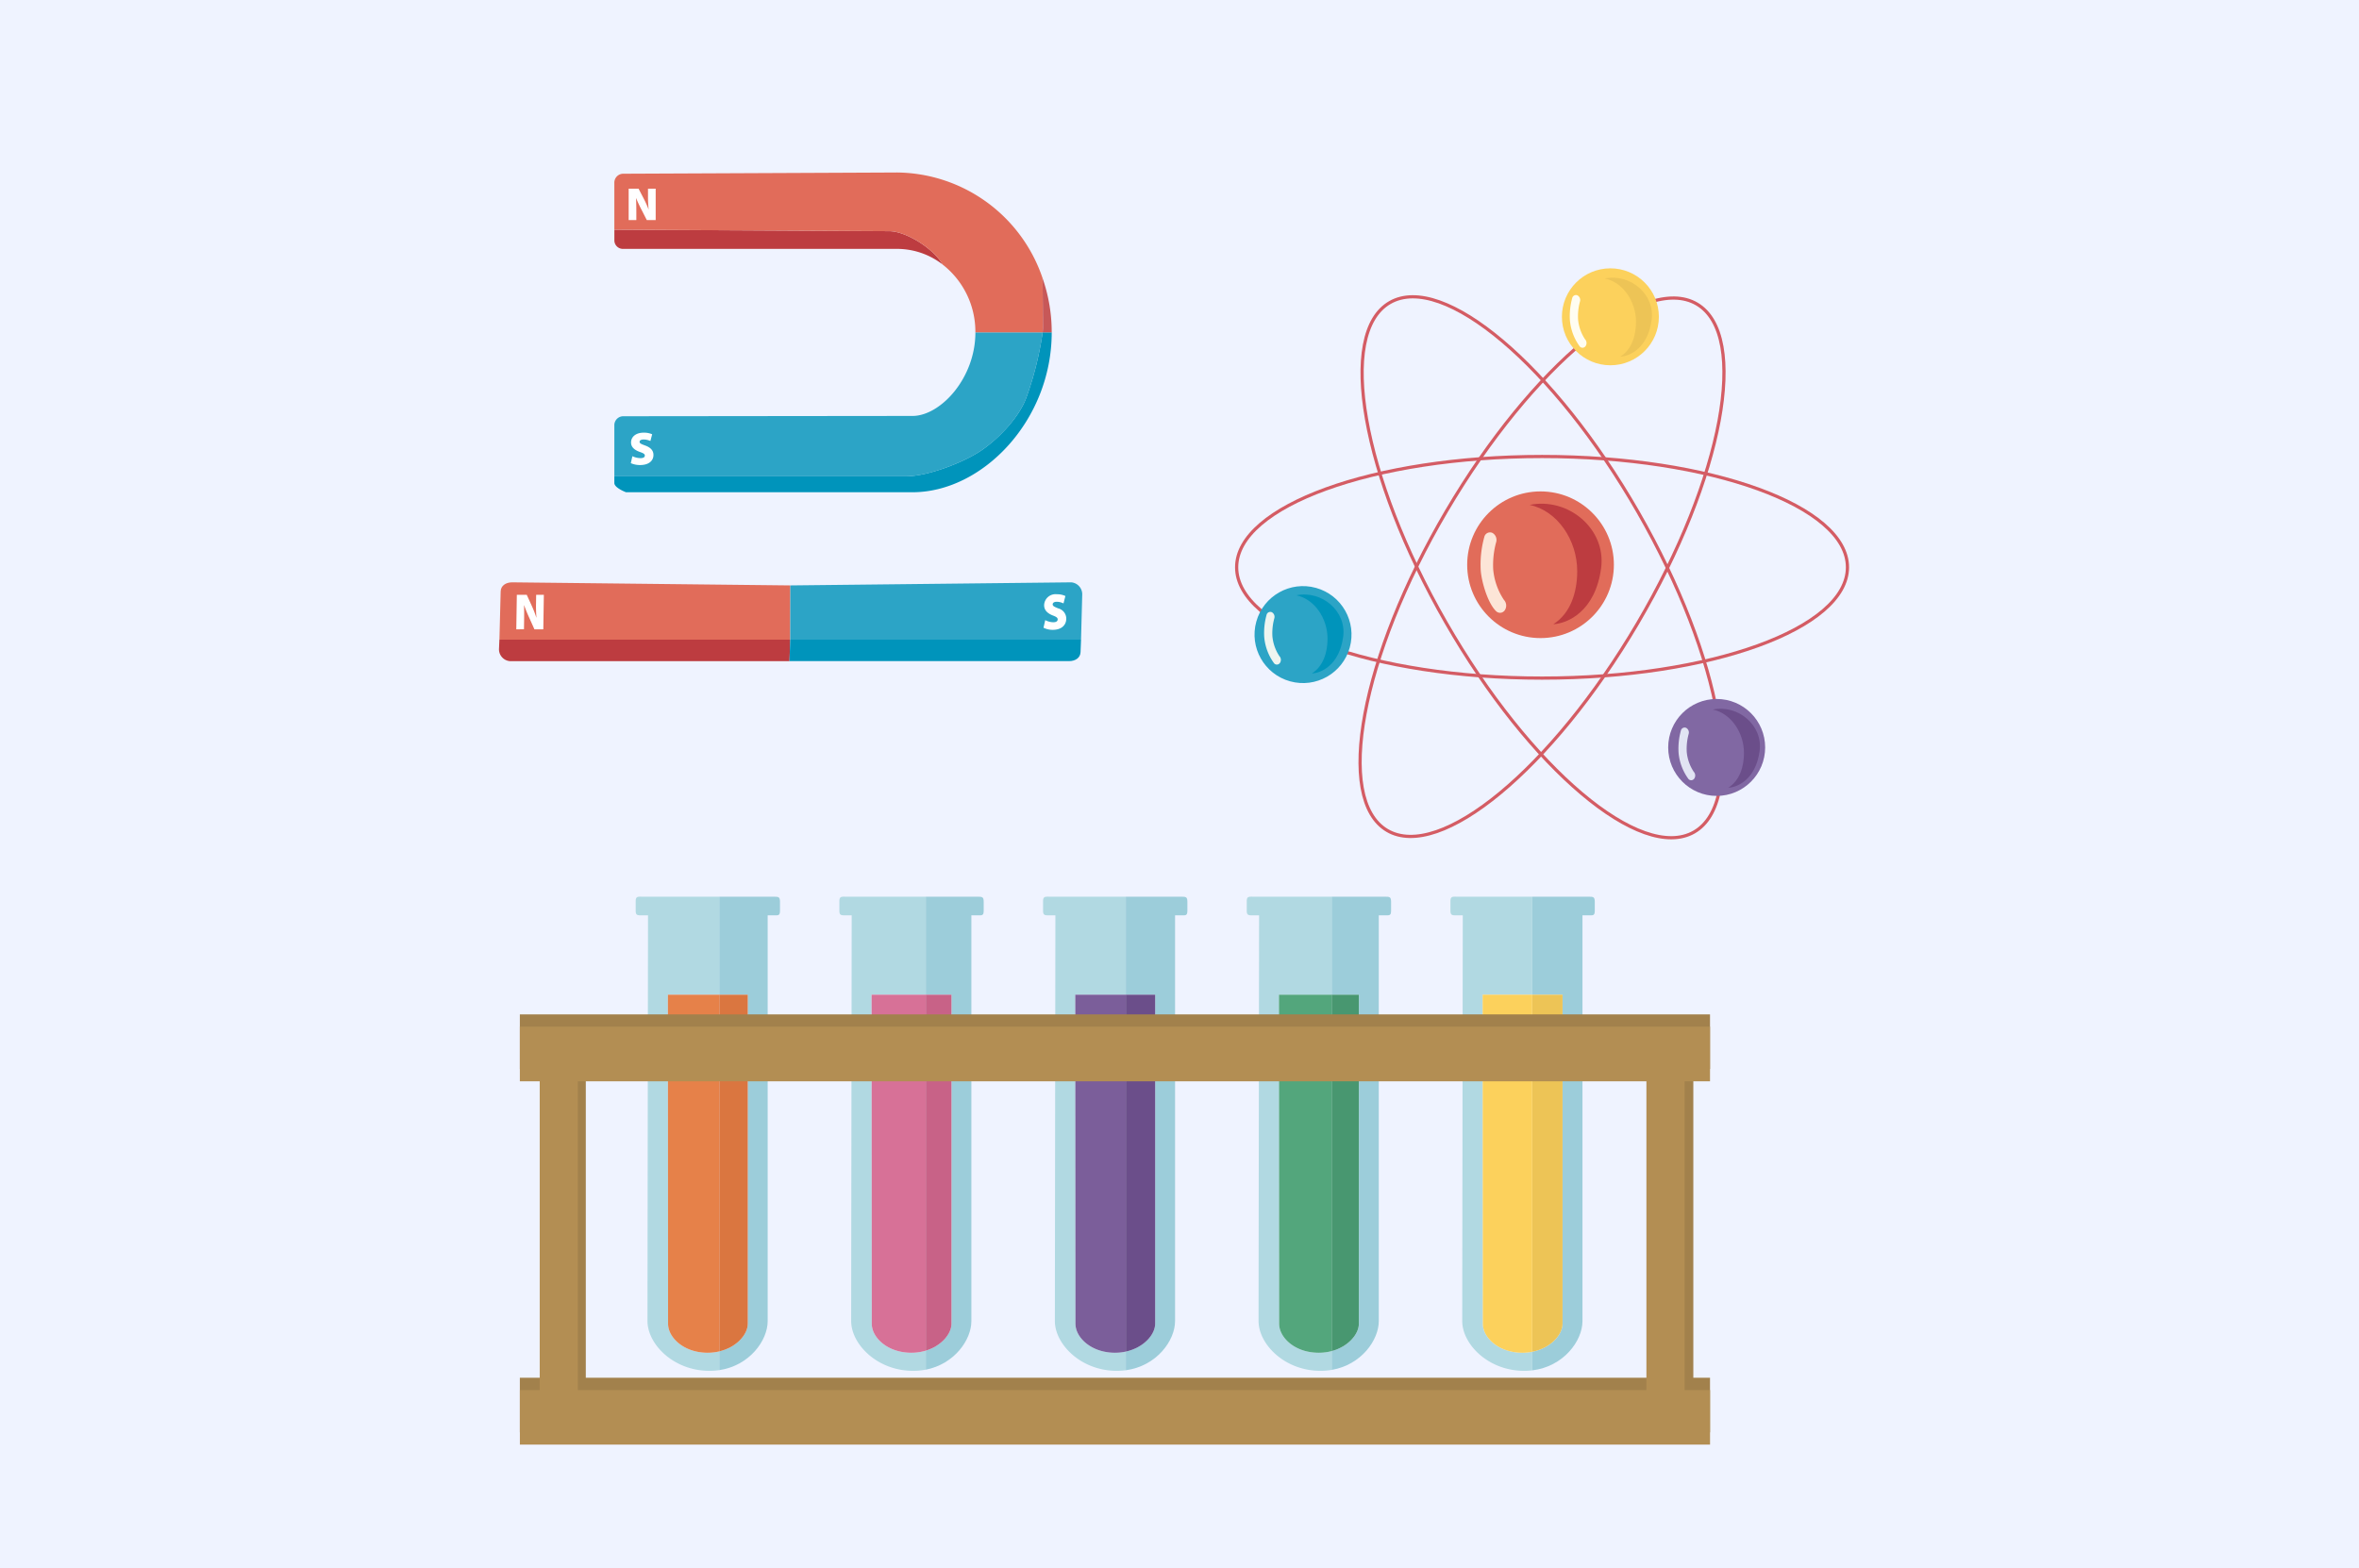 <svg xmlns="http://www.w3.org/2000/svg" width="376" height="250" viewBox="0 0 376 250">
  <g id="support_img-05" transform="translate(-512 -1348)">
    <g id="グループ_2907" data-name="グループ 2907">
      <rect id="長方形_1049" data-name="長方形 1049" width="376" height="250" transform="translate(512 1348)" fill="#eff3ff"/>
    </g>
    <g id="グループ_3020" data-name="グループ 3020" transform="translate(591.533 1375.498)">
      <g id="グループ_2987" data-name="グループ 2987" transform="translate(3.326 115.451)">
        <g id="グループ_2985" data-name="グループ 2985" transform="translate(18.464)">
          <g id="グループ_2980" data-name="グループ 2980" transform="translate(129.864)">
            <path id="パス_5214" data-name="パス 5214" d="M1002.1,735.8c-3.854,0-6.316-2.455-6.316-4.62,0-1.7-.028-52.454-.028-52.454h7.908V663.1H991.778c-.8,0-1.153-.092-1.153.729v1.5c0,.819.354.738,1.153.738h.811c0,.884-.085,61.737-.085,64.685,0,3.646,4.1,7.934,9.877,7.934a10.325,10.325,0,0,0,1.285-.08v-2.967A8.074,8.074,0,0,1,1002.1,735.8Z" transform="translate(-990.625 -663.101)" fill="#b1d9e2"/>
            <path id="パス_5215" data-name="パス 5215" d="M1005.039,663.1h-8.884v15.623h4.823v52.454c0,1.734-1.863,3.884-4.823,4.465v2.967c5-.611,8-4.71,8-7.854V666.071h.889c.8,0,1.073.08,1.073-.738V663.9C1006.112,663.076,1005.841,663.1,1005.039,663.1Z" transform="translate(-983.113 -663.099)" fill="#9ccdda"/>
            <path id="パス_5216" data-name="パス 5216" d="M1000.978,722.18V669.726h-4.823v56.919C999.115,726.065,1000.978,723.914,1000.978,722.18Z" transform="translate(-983.113 -654.101)" fill="#edc456"/>
            <path id="パス_5217" data-name="パス 5217" d="M992.83,722.18c0,2.165,2.462,4.621,6.316,4.621a8.078,8.078,0,0,0,1.564-.156V669.726H992.8S992.83,720.48,992.83,722.18Z" transform="translate(-987.668 -654.101)" fill="#fcd15c"/>
          </g>
          <g id="グループ_2981" data-name="グループ 2981" transform="translate(97.397)">
            <path id="パス_5218" data-name="パス 5218" d="M988.338,735.8c-3.854,0-6.316-2.455-6.316-4.62,0-1.7-.028-52.454-.028-52.454h8.391V663.1h-12.37c-.8,0-1.156-.092-1.156.729v1.5c0,.819.354.738,1.156.738h.809c0,.884-.083,61.737-.083,64.685,0,3.646,4.1,7.934,9.877,7.934a10.416,10.416,0,0,0,1.767-.151v-3A7.955,7.955,0,0,1,988.338,735.8Z" transform="translate(-976.859 -663.101)" fill="#b1d9e2"/>
            <path id="パス_5219" data-name="パス 5219" d="M991,663.1h-8.4v15.623h4.342v52.454c0,1.637-1.663,3.651-4.342,4.359v3c4.712-.8,7.512-4.74,7.512-7.783V666.071H991c.8,0,1.073.08,1.073-.738V663.9C992.07,663.076,991.8,663.1,991,663.1Z" transform="translate(-969.068 -663.099)" fill="#9ccdda"/>
            <path id="パス_5220" data-name="パス 5220" d="M986.936,722.18V669.726h-4.342v56.813C985.273,725.831,986.936,723.817,986.936,722.18Z" transform="translate(-969.068 -654.101)" fill="#489770"/>
            <path id="パス_5221" data-name="パス 5221" d="M979.064,722.18c0,2.165,2.462,4.621,6.316,4.621a7.949,7.949,0,0,0,2.047-.262V669.726h-8.391S979.064,720.48,979.064,722.18Z" transform="translate(-973.902 -654.101)" fill="#53a67c"/>
          </g>
          <g id="グループ_2982" data-name="グループ 2982" transform="translate(64.931)">
            <path id="パス_5222" data-name="パス 5222" d="M974.574,735.8c-3.854,0-6.318-2.455-6.318-4.62,0-1.7-.028-52.454-.028-52.454h8.054V663.1H964.249c-.8,0-1.156-.092-1.156.729v1.5c0,.819.356.738,1.156.738h.809c0,.884-.083,61.737-.083,64.685,0,3.646,4.1,7.934,9.877,7.934a10.8,10.8,0,0,0,1.429-.1v-2.981A8.061,8.061,0,0,1,974.574,735.8Z" transform="translate(-963.093 -663.101)" fill="#b1d9e2"/>
            <path id="パス_5223" data-name="パス 5223" d="M977.425,663.1h-8.74v15.623h4.679v52.454c0,1.705-1.806,3.814-4.679,4.434v2.981c4.917-.67,7.849-4.721,7.849-7.837V666.071h.891c.8,0,1.073.08,1.073-.738V663.9C978.5,663.076,978.225,663.1,977.425,663.1Z" transform="translate(-955.496 -663.099)" fill="#9ccdda"/>
            <path id="パス_5224" data-name="パス 5224" d="M973.364,722.18V669.726h-4.679v56.888C971.558,725.994,973.364,723.886,973.364,722.18Z" transform="translate(-955.496 -654.101)" fill="#6b4e8a"/>
            <path id="パス_5225" data-name="パス 5225" d="M965.3,722.18c0,2.165,2.465,4.621,6.319,4.621a8.061,8.061,0,0,0,1.708-.186V669.726H965.27S965.3,720.48,965.3,722.18Z" transform="translate(-960.136 -654.101)" fill="#7b5e9a"/>
          </g>
          <g id="グループ_2983" data-name="グループ 2983" transform="translate(32.467)">
            <path id="パス_5226" data-name="パス 5226" d="M960.807,735.8c-3.854,0-6.316-2.455-6.316-4.62,0-1.7-.028-52.454-.028-52.454H963.1V663.1h-12.62c-.8,0-1.153-.092-1.153.729v1.5c0,.819.354.738,1.153.738h.809c0,.884-.082,61.737-.082,64.685,0,3.646,4.1,7.934,9.877,7.934a10.457,10.457,0,0,0,2.017-.193v-3.035A7.916,7.916,0,0,1,960.807,735.8Z" transform="translate(-949.328 -663.101)" fill="#b1d9e2"/>
            <path id="パス_5227" data-name="パス 5227" d="M963.321,663.1h-8.153v15.623h4.092v52.454c0,1.585-1.561,3.519-4.092,4.283V738.5c4.564-.9,7.262-4.752,7.262-7.74V666.071h.891c.8,0,1.073.08,1.073-.738V663.9C964.394,663.076,964.12,663.1,963.321,663.1Z" transform="translate(-941.394 -663.099)" fill="#9ccdda"/>
            <path id="パス_5228" data-name="パス 5228" d="M951.533,722.18c0,2.165,2.462,4.621,6.316,4.621a7.922,7.922,0,0,0,2.295-.337V669.726h-8.639S951.533,720.48,951.533,722.18Z" transform="translate(-946.371 -654.101)" fill="#d77197"/>
            <path id="パス_5229" data-name="パス 5229" d="M959.26,722.18V669.726h-4.092v56.737C957.7,725.7,959.26,723.765,959.26,722.18Z" transform="translate(-941.394 -654.101)" fill="#c86287"/>
          </g>
          <g id="グループ_2984" data-name="グループ 2984">
            <path id="パス_5230" data-name="パス 5230" d="M947.041,735.8c-3.854,0-6.316-2.455-6.316-4.62,0-1.7-.028-52.454-.028-52.454h8.184V663.1H936.717c-.8,0-1.156-.092-1.156.729v1.5c0,.819.354.738,1.156.738h.809c0,.884-.085,61.737-.085,64.685,0,3.646,4.106,7.934,9.88,7.934a10.783,10.783,0,0,0,1.559-.113v-2.993A8.029,8.029,0,0,1,947.041,735.8Z" transform="translate(-935.562 -663.101)" fill="#b1d9e2"/>
            <path id="パス_5231" data-name="パス 5231" d="M949.817,663.1h-8.608v15.623h4.547v52.454c0,1.679-1.75,3.75-4.547,4.406v2.993c4.837-.724,7.719-4.734,7.719-7.821V666.071h.889c.8,0,1.073.08,1.073-.738V663.9C950.89,663.076,950.619,663.1,949.817,663.1Z" transform="translate(-927.891 -663.099)" fill="#9ccdda"/>
            <path id="パス_5232" data-name="パス 5232" d="M945.756,722.18V669.726h-4.547v56.86C944.006,725.93,945.756,723.86,945.756,722.18Z" transform="translate(-927.891 -654.101)" fill="#da7640"/>
            <path id="パス_5233" data-name="パス 5233" d="M937.767,722.18c0,2.165,2.462,4.621,6.316,4.621a8.03,8.03,0,0,0,1.84-.215v-56.86h-8.184S937.767,720.48,937.767,722.18Z" transform="translate(-932.605 -654.101)" fill="#e68149"/>
          </g>
        </g>
        <g id="グループ_2986" data-name="グループ 2986" transform="translate(0 18.76)">
          <path id="パス_5234" data-name="パス 5234" d="M1117.433,679.76v-8.705h-189.7v8.705h4.429v49.221h-4.429v8.705h189.7v-8.705h-2.66V679.76Zm-8.745,49.221H938.245V679.76h170.443Z" transform="translate(-927.733 -671.055)" fill="#a2814c"/>
          <path id="パス_5235" data-name="パス 5235" d="M1117.433,680.591v-8.705h-189.7v8.705H930.9v49.221h-3.163v8.7h189.7v-8.7h-4.057V680.591Zm-10.139,49.221H936.978V680.591h170.316Z" transform="translate(-927.733 -669.926)" fill="#b38e53"/>
        </g>
      </g>
      <g id="グループ_2997" data-name="グループ 2997">
        <g id="グループ_2992" data-name="グループ 2992" transform="translate(18.387)">
          <g id="グループ_2988" data-name="グループ 2988" transform="translate(0 9.123)">
            <path id="パス_5236" data-name="パス 5236" d="M977.958,618.253l-43.035-.236h-.8v1.721a1.363,1.363,0,0,0,1.432,1.335s43.3,0,43.693,0h0a11.86,11.86,0,0,1,7.2,2.493c-.071-.118-.139-.24-.21-.346C984.581,620.736,980.441,618.253,977.958,618.253Z" transform="translate(-934.119 -618.017)" fill="#bd3c40"/>
          </g>
          <g id="グループ_2989" data-name="グループ 2989">
            <path id="パス_5237" data-name="パス 5237" d="M992.679,643.735c2.8-1.922,5.941-5.231,7.094-8.335a52.656,52.656,0,0,0,2.616-10.445H991.668c0,7.347-5.589,13.323-10.023,13.323l-46.094.049a1.425,1.425,0,0,0-1.432,1.41V647.9h46.5C984.078,647.9,989.842,645.686,992.679,643.735Z" transform="translate(-934.119 -599.469)" fill="#2ca4c6"/>
            <path id="パス_5238" data-name="パス 5238" d="M999.774,635.4c-1.153,3.1-4.3,6.413-7.094,8.335-2.837,1.951-8.6,4.167-12.061,4.167h-46.5v1.073c0,.776,1.856,1.467,1.856,1.467h45.669c11.144,0,22.188-11.434,22.188-25.488h-1.443A52.656,52.656,0,0,1,999.774,635.4Z" transform="translate(-934.119 -599.469)" fill="#0094bb"/>
            <path id="パス_5239" data-name="パス 5239" d="M1002.389,639.635c.026-.274.042-.524.042-.727,0-1.514-.033-5.236-.056-7.91a24.731,24.731,0,0,0-23.143-16.849c-.083,0-.573,0-1.382.007-7.448.036-42.3.189-42.3.189a1.425,1.425,0,0,0-1.432,1.41v7.517h.8l43.035.236c2.483,0,6.623,2.483,8.278,4.967.071.106.139.229.21.346a13.577,13.577,0,0,1,5.222,10.814h10.722Z" transform="translate(-934.119 -614.149)" fill="#e16c5a"/>
            <path id="パス_5240" data-name="パス 5240" d="M963.06,621.293c.023,2.674.056,6.4.056,7.91,0,.2-.016.453-.042.727h1.443A26.192,26.192,0,0,0,963.06,621.293Z" transform="translate(-894.804 -604.444)" fill="#c75858"/>
          </g>
          <g id="グループ_2990" data-name="グループ 2990" transform="translate(2.623 41.476)">
            <path id="パス_5241" data-name="パス 5241" d="M935.483,635.487a3.11,3.11,0,0,0,1.3.309c.458,0,.684-.158.684-.413,0-.238-.224-.38-.79-.573-.842-.3-1.406-.764-1.406-1.509,0-.887.745-1.566,2.012-1.566a3.255,3.255,0,0,1,1.354.257l-.281,1.071a2.656,2.656,0,0,0-1.09-.238c-.408,0-.632.151-.632.37,0,.255.264.356.9.592.9.332,1.307.814,1.307,1.509,0,.866-.672,1.6-2.134,1.6a3.584,3.584,0,0,1-1.472-.3Z" transform="translate(-935.231 -631.735)" fill="#fff"/>
          </g>
          <g id="グループ_2991" data-name="グループ 2991" transform="translate(2.283 2.58)">
            <path id="パス_5242" data-name="パス 5242" d="M935.087,620.25v-5.007h1.58l.795,1.535a15.266,15.266,0,0,1,.788,1.755h.019a19.192,19.192,0,0,1-.1-2.106v-1.184h1.224v5.007h-1.415l-.849-1.665c-.278-.531-.6-1.2-.842-1.807h-.026c.033.675.049,1.429.049,2.243v1.229Z" transform="translate(-935.087 -615.243)" fill="#fff"/>
          </g>
        </g>
        <g id="グループ_2996" data-name="グループ 2996" transform="translate(0 65.336)">
          <g id="グループ_2993" data-name="グループ 2993">
            <path id="パス_5243" data-name="パス 5243" d="M926.389,645.726l-.066,1.5a1.9,1.9,0,0,0,1.74,1.927h44.565l.113-3.422Z" transform="translate(-926.323 -636.589)" fill="#bd3c40"/>
            <path id="パス_5244" data-name="パス 5244" d="M972.723,642.343l-44.341-.491c-.984,0-1.807.517-1.828,1.443l-.2,7.693H972.7Z" transform="translate(-926.284 -641.852)" fill="#e16c5a"/>
            <path id="パス_5245" data-name="パス 5245" d="M992.358,650.989l.191-7.21a1.91,1.91,0,0,0-1.747-1.927l-44.778.491-.019,8.646Z" transform="translate(-899.585 -641.852)" fill="#2ca4c6"/>
            <path id="パス_5246" data-name="パス 5246" d="M946.07,645.726l-.113,3.422H990.52c.983,0,1.8-.517,1.825-1.444l.078-1.979Z" transform="translate(-899.65 -636.589)" fill="#0094bb"/>
          </g>
          <g id="グループ_2994" data-name="グループ 2994" transform="translate(86.789 1.903)">
            <path id="パス_5247" data-name="パス 5247" d="M963.4,646.779a2.827,2.827,0,0,0,1.292.339c.46,0,.689-.174.693-.453,0-.262-.217-.417-.781-.63-.837-.328-1.391-.84-1.38-1.658a1.812,1.812,0,0,1,2.038-1.719,2.968,2.968,0,0,1,1.349.281l-.3,1.177a2.426,2.426,0,0,0-1.085-.262c-.408,0-.637.165-.639.406,0,.281.26.394.887.651a1.689,1.689,0,0,1,1.278,1.66c-.014.951-.7,1.757-2.16,1.757a3.276,3.276,0,0,1-1.469-.335Z" transform="translate(-963.122 -642.659)" fill="#fff"/>
          </g>
          <g id="グループ_2995" data-name="グループ 2995" transform="translate(2.758 1.988)">
            <path id="パス_5248" data-name="パス 5248" d="M927.492,648.195l.087-5.5h1.58l.769,1.686a16.969,16.969,0,0,1,.755,1.93h.021a22.259,22.259,0,0,1-.064-2.316l.021-1.3h1.224l-.087,5.5h-1.415l-.818-1.828c-.271-.585-.583-1.323-.811-1.988h-.026c.021.743.024,1.571.009,2.464l-.021,1.351Z" transform="translate(-927.492 -642.695)" fill="#fff"/>
          </g>
        </g>
      </g>
      <g id="グループ_3019" data-name="グループ 3019" transform="translate(117.577 11.93)">
        <g id="グループ_3003" data-name="グループ 3003" transform="translate(0 0)">
          <g id="グループ_2998" data-name="グループ 2998">
            <ellipse id="楕円形_23" data-name="楕円形 23" cx="48.678" cy="17.664" rx="48.678" ry="17.664" transform="translate(0 33.344)" fill="none" stroke="#d45c64" stroke-miterlimit="10" stroke-width="0.51"/>
            <ellipse id="楕円形_24" data-name="楕円形 24" cx="17.664" cy="48.678" rx="17.664" ry="48.678" transform="matrix(0.867, -0.498, 0.498, 0.867, 9.115, 17.597)" fill="none" stroke="#d45c64" stroke-miterlimit="10" stroke-width="0.51"/>
            <ellipse id="楕円形_25" data-name="楕円形 25" cx="48.678" cy="17.664" rx="48.678" ry="17.664" transform="matrix(0.507, -0.862, 0.862, 0.507, 8.768, 84.004)" fill="none" stroke="#d45c64" stroke-miterlimit="10" stroke-width="0.51"/>
          </g>
          <circle id="楕円形_26" data-name="楕円形 26" cx="11.691" cy="11.691" r="11.691" transform="translate(36.744 38.911)" fill="#e16c5a"/>
          <g id="グループ_3002" data-name="グループ 3002" transform="translate(46.7 40.871)">
            <g id="グループ_3001" data-name="グループ 3001">
              <g id="グループ_3000" data-name="グループ 3000">
                <g id="グループ_2999" data-name="グループ 2999">
                  <path id="パス_5249" data-name="パス 5249" d="M995.977,636.728c4.42.929,7.582,5.6,7.582,10.561,0,3.34-1.042,6.705-3.811,8.462,2.363-.132,6.705-2.094,7.622-8.953C1008.2,640.551,1002.135,635.476,995.977,636.728Z" transform="translate(-995.977 -636.537)" fill="#bd3c40"/>
                </g>
              </g>
            </g>
          </g>
          <path id="パス_5250" data-name="パス 5250" d="M995.845,651.3a.914.914,0,0,1-.731-.283c-1.3-1.292-2.259-4.547-2.42-6.434a16.474,16.474,0,0,1,.571-5.38.932.932,0,0,1,1.29-.639,1.288,1.288,0,0,1,.578,1.54,13.8,13.8,0,0,0-.45,4.309,10.4,10.4,0,0,0,1.7,4.821,1.338,1.338,0,0,1,.142,1.663A.924.924,0,0,1,995.845,651.3Z" transform="translate(-953.789 -593.04)" fill="#fce5d7"/>
        </g>
        <g id="グループ_3008" data-name="グループ 3008" transform="translate(1.067 52.226)">
          <circle id="楕円形_27" data-name="楕円形 27" cx="7.728" cy="7.728" r="7.728" transform="translate(0 14.894) rotate(-74.508)" fill="#2ca4c6"/>
          <g id="グループ_3007" data-name="グループ 3007" transform="translate(8.452 3.121)">
            <g id="グループ_3006" data-name="グループ 3006">
              <g id="グループ_3005" data-name="グループ 3005">
                <g id="グループ_3004" data-name="グループ 3004">
                  <path id="パス_5251" data-name="パス 5251" d="M980.212,642.8c2.894.608,4.967,3.672,4.967,6.92,0,2.189-.684,4.394-2.5,5.545,1.547-.087,4.394-1.372,4.993-5.865C988.221,645.3,984.245,641.979,980.212,642.8Z" transform="translate(-980.212 -642.675)" fill="#0094bb"/>
                </g>
              </g>
            </g>
          </g>
          <path id="パス_5252" data-name="パス 5252" d="M980.117,652.25a.6.6,0,0,1-.479-.186,8.274,8.274,0,0,1-1.585-4.217,10.764,10.764,0,0,1,.375-3.524.609.609,0,0,1,.844-.417.844.844,0,0,1,.38,1.007,9,9,0,0,0-.295,2.826,6.837,6.837,0,0,0,1.109,3.158.872.872,0,0,1,.094,1.087A.606.606,0,0,1,980.117,652.25Z" transform="translate(-974.726 -637.961)" fill="#eef5f0"/>
        </g>
        <g id="グループ_3013" data-name="グループ 3013" transform="translate(68.782 71.998)">
          <circle id="楕円形_28" data-name="楕円形 28" cx="7.728" cy="7.728" r="7.728" fill="#8168a3"/>
          <g id="グループ_3012" data-name="グループ 3012" transform="translate(7.113 1.563)">
            <g id="グループ_3011" data-name="グループ 3011">
              <g id="グループ_3010" data-name="グループ 3010">
                <g id="グループ_3009" data-name="グループ 3009">
                  <path id="パス_5253" data-name="パス 5253" d="M1008.356,650.523c2.894.608,4.967,3.672,4.967,6.92,0,2.189-.684,4.394-2.5,5.545,1.547-.087,4.394-1.373,4.993-5.865C1016.365,653.028,1012.389,649.7,1008.356,650.523Z" transform="translate(-1008.356 -650.398)" fill="#6b4e8a"/>
                </g>
              </g>
            </g>
          </g>
          <path id="パス_5254" data-name="パス 5254" d="M1008.119,660.069a.6.6,0,0,1-.479-.189,8.266,8.266,0,0,1-1.585-4.214,10.768,10.768,0,0,1,.375-3.524.608.608,0,0,1,.844-.417.844.844,0,0,1,.38,1.007,8.994,8.994,0,0,0-.295,2.823,6.817,6.817,0,0,0,1.109,3.158.876.876,0,0,1,.094,1.09A.607.607,0,0,1,1008.119,660.069Z" transform="translate(-1004.402 -647.114)" fill="#e1e4f3"/>
        </g>
        <g id="グループ_3018" data-name="グループ 3018" transform="translate(51.841 3.348)">
          <circle id="楕円形_29" data-name="楕円形 29" cx="7.728" cy="7.728" r="7.728" fill="#fcd15c"/>
          <g id="グループ_3017" data-name="グループ 3017" transform="translate(6.844 1.491)">
            <g id="グループ_3016" data-name="グループ 3016">
              <g id="グループ_3015" data-name="グループ 3015">
                <g id="グループ_3014" data-name="グループ 3014">
                  <path id="パス_5255" data-name="パス 5255" d="M1001.059,621.384c2.9.608,4.967,3.672,4.967,6.92,0,2.189-.682,4.394-2.5,5.545,1.547-.087,4.392-1.372,4.993-5.868C1009.071,623.889,1005.094,620.563,1001.059,621.384Z" transform="translate(-1001.059 -621.259)" fill="#edc456"/>
                </g>
              </g>
            </g>
          </g>
          <path id="パス_5256" data-name="パス 5256" d="M1000.775,630.835a.6.6,0,0,1-.479-.186,8.282,8.282,0,0,1-1.585-4.217,10.766,10.766,0,0,1,.375-3.523.608.608,0,0,1,.844-.417.844.844,0,0,1,.38,1.007,8.985,8.985,0,0,0-.295,2.823,6.839,6.839,0,0,0,1.108,3.16.872.872,0,0,1,.094,1.087A.607.607,0,0,1,1000.775,630.835Z" transform="translate(-997.438 -618.176)" fill="#fffdf1"/>
        </g>
      </g>
    </g>
  </g>
</svg>
